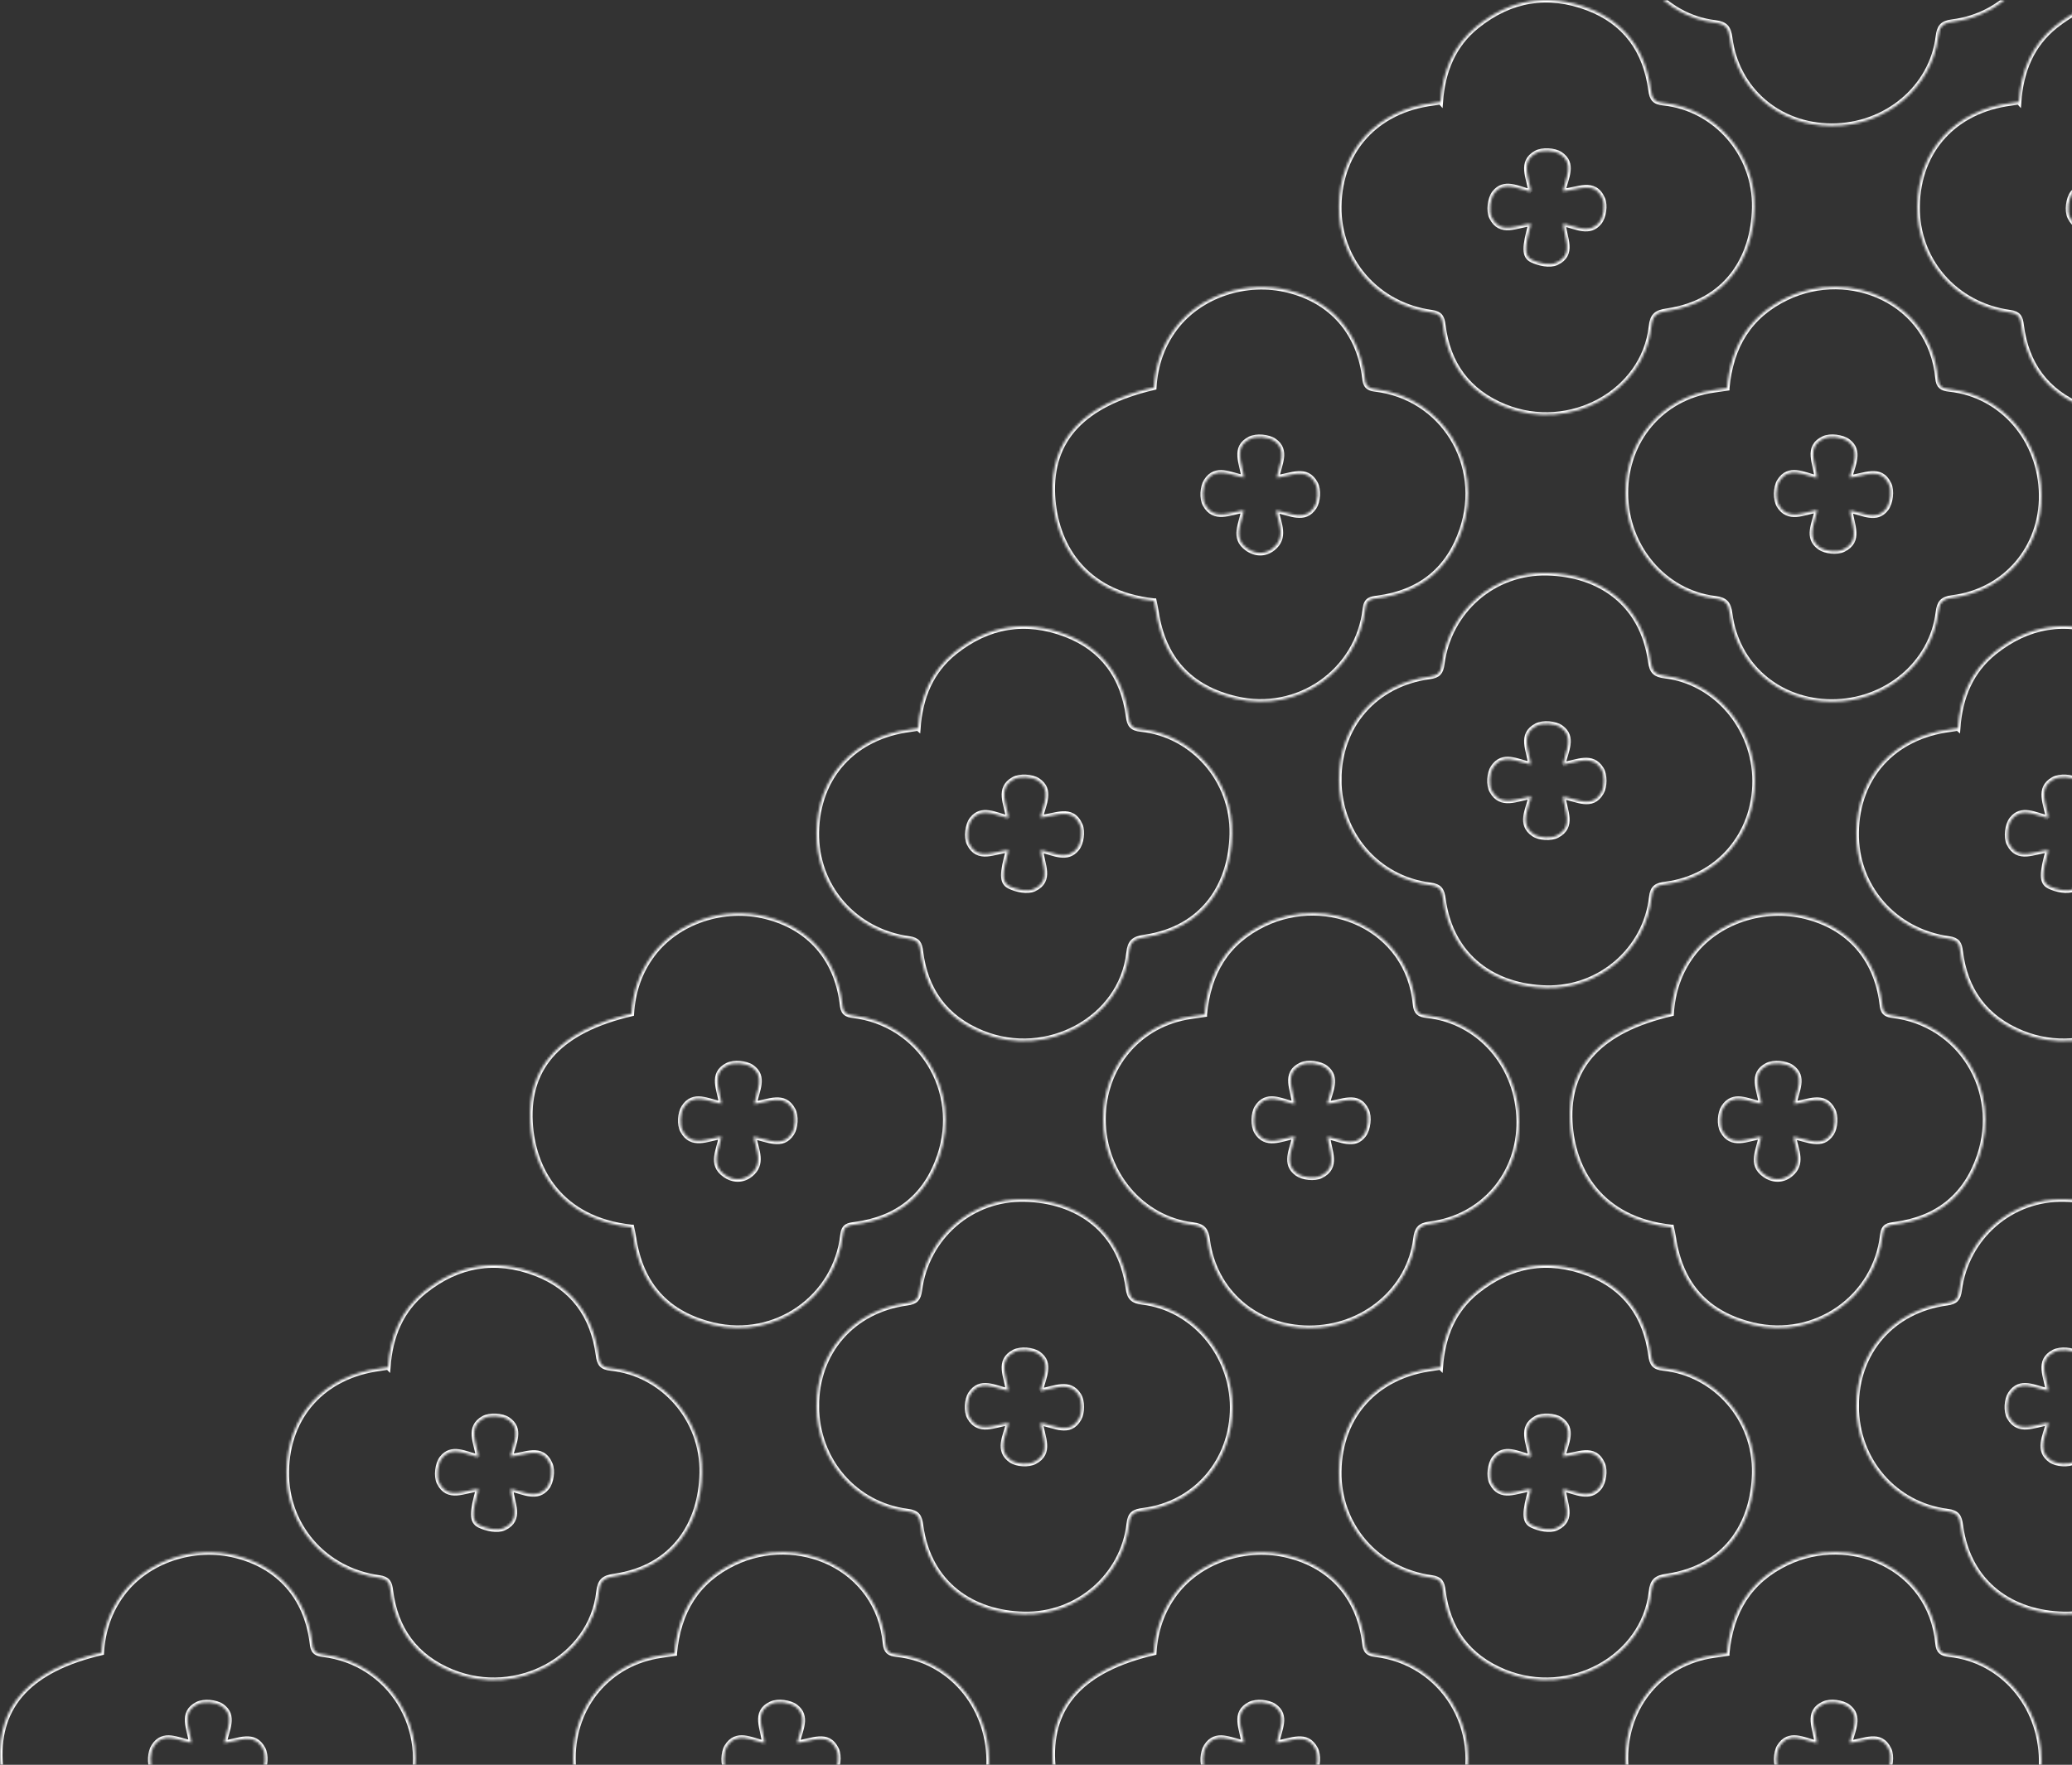 <svg width="817" height="696" viewBox="0 0 817 696" fill="none" xmlns="http://www.w3.org/2000/svg">
<rect x="0" y="0" width="817" height="696" fill="#333333" stroke="none"/>
<g clip-path="url(#clip0_1282_11380)">
<mask id="path-1-inside-1_1282_11380" fill="white">
<path d="M474.95 400.084C476.47 383.584 483.75 371.494 498.5 364.414C523.29 352.524 555.25 365.904 558.08 396.134C558.38 399.304 559.65 400.164 562.7 400.494C583.39 402.714 598.69 420.424 598.95 442.154C599.2 463.124 584.66 480.114 563.76 482.744C559.73 483.254 558.69 484.824 558.23 488.534C555.73 508.764 537.57 523.844 516.16 523.764C495.35 523.684 478.81 509.544 476.11 489.104C475.58 485.124 474.45 483.554 470.24 483.044C450.11 480.594 435.05 462.604 435 441.504C434.96 420.494 449.24 403.764 469.7 400.854C471.33 400.624 472.96 400.384 474.95 400.094V400.084ZM510.54 448.144C509.48 453.574 506.16 459.054 511.54 462.864C513.79 464.454 518.3 464.924 520.76 463.744C527.85 460.354 524.03 453.844 523.49 448.294C528.66 449.304 534.01 452.594 537.75 447.564C539.46 445.264 540.03 440.514 538.82 437.964C535.45 430.814 528.87 434.914 523.34 435.314C524.58 430.184 527.67 424.864 522.71 421.094C520.44 419.374 515.7 418.774 513.14 419.954C505.89 423.314 510.13 429.934 510.42 435.464C505.04 434.184 499.34 430.854 495.64 436.774C494.14 439.174 494.05 444.034 495.52 446.424C499.1 452.254 504.91 449.234 510.52 448.134L510.54 448.144Z"/>
<path d="M321.98 554.643C321.89 533.263 336.13 516.803 357.6 513.883C361.12 513.403 362.14 512.223 362.6 508.773C365.35 487.953 382.86 472.443 404.09 472.973C424.41 473.483 441.58 484.623 444.83 507.963C445.37 511.853 446.67 513.093 450.53 513.553C470.58 515.973 485.9 534.083 485.96 554.983C486.02 576.073 471.44 593.093 450.77 595.703C447.31 596.143 445.64 596.923 445.2 600.853C442.92 621.283 425.08 637.073 403.76 636.603C383.46 636.153 366.21 624.793 363.05 601.593C362.59 598.183 361.84 596.553 357.89 596.053C337.04 593.423 322.07 575.923 321.97 554.633L321.98 554.643ZM410.23 548.573C411.39 543.203 414.76 537.703 409.48 533.923C407.19 532.283 402.38 531.923 399.88 533.223C393.18 536.693 396.98 542.993 397.58 548.493C392.2 547.383 386.55 543.903 382.73 549.683C381.22 551.963 380.95 556.563 382.26 558.923C385.87 565.423 392.08 561.913 397.75 561.113C396.47 566.473 393.08 572.113 398.73 575.963C400.97 577.493 405.54 577.753 407.95 576.493C414.64 573.003 410.98 566.743 410.28 561.193C415.8 562.093 421.73 565.953 425.42 559.543C426.79 557.163 426.82 552.583 425.39 550.293C421.73 544.423 415.93 547.623 410.22 548.573H410.23Z"/>
<path d="M249.03 483.983C220.85 480.973 210.05 461.214 209.07 442.474C207.91 420.324 221.15 406.294 249.02 399.794C249.54 391.334 252.09 383.403 257.37 376.393C267.13 363.433 285.46 357.273 302.15 361.523C318.9 365.783 329.55 377.743 331.99 395.133C332.36 397.793 332.22 399.994 336.18 400.464C362.91 403.614 379.19 430.114 370.47 455.904C365.06 471.894 353.75 480.673 337.18 482.893C334.6 483.243 332.73 483.393 332.32 486.993C329.5 511.873 305.66 528.343 281.25 522.553C263.09 518.243 252.7 506.843 249.86 488.123C249.66 486.813 249.35 485.513 249.04 483.983H249.03ZM297.17 448.313C302.73 449.273 308.43 452.793 312.2 446.983C313.7 444.673 313.97 440.163 312.7 437.753C309.21 431.083 302.95 434.693 297.44 435.363C298.35 430.163 301.8 424.623 296.46 420.883C294.12 419.253 289.37 418.843 286.85 420.123C280.13 423.533 283.85 429.853 284.47 435.333C279.09 434.353 273.4 430.833 269.64 436.693C268.15 439.013 267.89 443.553 269.18 445.943C272.69 452.473 278.91 449.073 284.4 448.243C283.56 453.653 279.96 459.083 285.71 463.253C288.93 465.593 292.79 465.763 295.96 463.203C301.08 459.063 298.34 453.813 297.17 448.313Z"/>
<path d="M361.99 287.213C362.86 275.033 367.08 264.693 376.46 257.203C389.59 246.713 404.31 244.193 420.12 250.193C434.92 255.823 442.85 267.053 444.92 282.493C445.37 285.853 446.26 287.233 449.93 287.613C470.31 289.743 486.26 307.643 485.8 328.983C485.37 348.733 474.79 366.183 451.31 369.633C447.15 370.243 445.59 371.363 445.09 375.813C442.19 401.793 412.8 417.733 387.3 407.383C372.84 401.513 364.93 390.573 363 375.263C362.62 372.263 362 370.713 358.47 370.223C336.84 367.253 321.64 349.603 321.97 328.273C322.31 306.243 336.68 290.503 359.01 287.663C359.82 287.563 360.63 287.413 361.98 287.203L361.99 287.213ZM397.67 322.653C392.36 321.363 387.06 318.203 383.25 323.103C381.52 325.333 380.94 330.153 382.16 332.673C385.59 339.733 392.14 335.713 397.64 335.253C395.13 344.393 394.88 347.983 398.05 349.533C400.85 350.903 405.13 351.803 407.69 350.623C414.88 347.293 410.75 340.713 410.38 335.223C415.53 336.363 420.81 339.493 424.67 334.623C426.36 332.493 426.99 327.983 425.93 325.483C422.68 317.843 415.87 322.073 410.26 322.373C411.5 317.043 414.78 311.533 409.25 307.823C406.9 306.253 402.09 306.003 399.65 307.383C393.34 310.943 396.87 316.983 397.67 322.663V322.653Z"/>
<path d="M884.95 400.084C886.47 383.584 893.75 371.494 908.5 364.414C933.29 352.524 965.25 365.904 968.08 396.134C968.38 399.304 969.65 400.164 972.7 400.494C993.39 402.714 1008.69 420.424 1008.95 442.154C1009.2 463.124 994.66 480.114 973.76 482.744C969.73 483.254 968.69 484.824 968.23 488.534C965.73 508.764 947.57 523.844 926.16 523.764C905.35 523.684 888.81 509.544 886.11 489.104C885.58 485.124 884.45 483.554 880.24 483.044C860.11 480.594 845.05 462.604 845 441.504C844.96 420.494 859.24 403.764 879.7 400.854C881.33 400.624 882.96 400.384 884.95 400.094V400.084ZM920.54 448.144C919.48 453.574 916.16 459.054 921.54 462.864C923.79 464.454 928.3 464.924 930.76 463.744C937.85 460.354 934.03 453.844 933.49 448.294C938.66 449.304 944.01 452.594 947.75 447.564C949.46 445.264 950.03 440.514 948.82 437.964C945.45 430.814 938.87 434.914 933.34 435.314C934.58 430.184 937.67 424.864 932.71 421.094C930.44 419.374 925.7 418.774 923.14 419.954C915.89 423.314 920.13 429.934 920.42 435.464C915.04 434.184 909.34 430.854 905.64 436.774C904.14 439.174 904.05 444.034 905.52 446.424C909.1 452.254 914.91 449.234 920.52 448.134L920.54 448.144Z"/>
<path d="M731.98 554.643C731.89 533.263 746.13 516.803 767.6 513.883C771.12 513.403 772.14 512.223 772.6 508.773C775.35 487.953 792.86 472.443 814.09 472.973C834.41 473.483 851.58 484.623 854.83 507.963C855.37 511.853 856.67 513.093 860.53 513.553C880.58 515.973 895.9 534.083 895.96 554.983C896.02 576.073 881.44 593.093 860.77 595.703C857.31 596.143 855.64 596.923 855.2 600.853C852.92 621.283 835.08 637.073 813.76 636.603C793.46 636.153 776.21 624.793 773.05 601.593C772.59 598.183 771.84 596.553 767.89 596.053C747.04 593.423 732.07 575.923 731.97 554.633L731.98 554.643ZM820.23 548.573C821.39 543.203 824.76 537.703 819.48 533.923C817.19 532.283 812.38 531.923 809.88 533.223C803.18 536.693 806.98 542.993 807.58 548.493C802.2 547.383 796.55 543.903 792.73 549.683C791.22 551.963 790.95 556.563 792.26 558.923C795.87 565.423 802.08 561.913 807.75 561.113C806.47 566.473 803.08 572.113 808.73 575.963C810.97 577.493 815.54 577.753 817.95 576.493C824.64 573.003 820.98 566.743 820.28 561.193C825.8 562.093 831.73 565.953 835.42 559.543C836.79 557.163 836.82 552.583 835.39 550.293C831.73 544.423 825.93 547.623 820.22 548.573H820.23Z"/>
<path d="M659.03 483.983C630.85 480.973 620.05 461.214 619.07 442.474C617.91 420.324 631.15 406.294 659.02 399.794C659.54 391.334 662.09 383.403 667.37 376.393C677.13 363.433 695.46 357.273 712.15 361.523C728.9 365.783 739.55 377.743 741.99 395.133C742.36 397.793 742.22 399.994 746.18 400.464C772.91 403.614 789.19 430.114 780.47 455.904C775.06 471.894 763.75 480.673 747.18 482.893C744.6 483.243 742.73 483.393 742.32 486.993C739.5 511.873 715.66 528.343 691.25 522.553C673.09 518.243 662.7 506.843 659.86 488.123C659.66 486.813 659.35 485.513 659.04 483.983H659.03ZM707.17 448.313C712.73 449.273 718.43 452.793 722.2 446.983C723.7 444.673 723.97 440.163 722.7 437.753C719.21 431.083 712.95 434.693 707.44 435.363C708.35 430.163 711.8 424.623 706.46 420.883C704.12 419.253 699.37 418.843 696.85 420.123C690.13 423.533 693.85 429.853 694.47 435.333C689.09 434.353 683.4 430.833 679.64 436.693C678.15 439.013 677.89 443.553 679.18 445.943C682.69 452.473 688.91 449.073 694.4 448.243C693.56 453.653 689.96 459.083 695.71 463.253C698.93 465.593 702.79 465.763 705.96 463.203C711.08 459.063 708.34 453.813 707.17 448.313Z"/>
<path d="M771.99 287.213C772.86 275.033 777.08 264.693 786.46 257.203C799.59 246.713 814.31 244.193 830.12 250.193C844.92 255.823 852.85 267.053 854.92 282.493C855.37 285.853 856.26 287.233 859.93 287.613C880.31 289.743 896.26 307.643 895.8 328.983C895.37 348.733 884.79 366.183 861.31 369.633C857.15 370.243 855.59 371.363 855.09 375.813C852.19 401.793 822.8 417.733 797.3 407.383C782.84 401.513 774.93 390.573 773 375.263C772.62 372.263 772 370.713 768.47 370.223C746.84 367.253 731.64 349.603 731.97 328.273C732.31 306.243 746.68 290.503 769.01 287.663C769.82 287.563 770.63 287.413 771.98 287.203L771.99 287.213ZM807.67 322.653C802.36 321.363 797.06 318.203 793.25 323.103C791.52 325.333 790.94 330.153 792.16 332.673C795.59 339.733 802.14 335.713 807.64 335.253C805.13 344.393 804.88 347.983 808.05 349.533C810.85 350.903 815.13 351.803 817.69 350.623C824.88 347.293 820.75 340.713 820.38 335.223C825.53 336.363 830.81 339.493 834.67 334.623C836.36 332.493 836.99 327.983 835.93 325.483C832.68 317.843 825.87 322.073 820.26 322.373C821.5 317.043 824.78 311.533 819.25 307.823C816.9 306.253 812.09 306.003 809.65 307.383C803.34 310.943 806.87 316.983 807.67 322.663V322.653Z"/>
<path d="M680.95 153.084C682.47 136.584 689.75 124.494 704.5 117.414C729.29 105.524 761.25 118.904 764.08 149.134C764.38 152.304 765.65 153.164 768.7 153.494C789.39 155.714 804.69 173.424 804.95 195.154C805.2 216.124 790.66 233.114 769.76 235.744C765.73 236.254 764.69 237.824 764.23 241.534C761.73 261.764 743.57 276.844 722.16 276.764C701.35 276.684 684.81 262.544 682.11 242.104C681.58 238.124 680.45 236.554 676.24 236.044C656.11 233.594 641.05 215.604 641 194.504C640.96 173.494 655.24 156.764 675.7 153.854C677.33 153.624 678.96 153.384 680.95 153.094V153.084ZM716.54 201.144C715.48 206.574 712.16 212.054 717.54 215.864C719.79 217.454 724.3 217.924 726.76 216.744C733.85 213.354 730.03 206.844 729.49 201.294C734.66 202.304 740.01 205.594 743.75 200.564C745.46 198.264 746.03 193.514 744.82 190.964C741.45 183.814 734.87 187.914 729.34 188.314C730.58 183.184 733.67 177.864 728.71 174.094C726.44 172.374 721.7 171.774 719.14 172.954C711.89 176.314 716.13 182.934 716.42 188.464C711.04 187.184 705.34 183.854 701.64 189.774C700.14 192.174 700.05 197.034 701.52 199.424C705.1 205.254 710.91 202.234 716.52 201.134L716.54 201.144Z"/>
<path d="M680.95 -74.017C682.47 -90.517 689.75 -102.608 704.5 -109.688C729.29 -121.578 761.25 -108.198 764.08 -77.968C764.38 -74.797 765.65 -73.938 768.7 -73.608C789.39 -71.388 804.69 -53.678 804.95 -31.948C805.2 -10.977 790.66 6.012 769.76 8.642C765.73 9.152 764.69 10.723 764.23 14.432C761.73 34.663 743.57 49.742 722.16 49.663C701.35 49.583 684.81 35.443 682.11 15.002C681.58 11.023 680.45 9.453 676.24 8.943C656.11 6.492 641.05 -11.498 641 -32.597C640.96 -53.608 655.24 -70.338 675.7 -73.248C677.33 -73.478 678.96 -73.718 680.95 -74.007V-74.017ZM716.54 -25.957C715.48 -20.527 712.16 -15.048 717.54 -11.238C719.79 -9.648 724.3 -9.178 726.76 -10.358C733.85 -13.748 730.03 -20.258 729.49 -25.808C734.66 -24.797 740.01 -21.508 743.75 -26.538C745.46 -28.837 746.03 -33.587 744.82 -36.138C741.45 -43.288 734.87 -39.188 729.34 -38.788C730.58 -43.917 733.67 -49.237 728.71 -53.008C726.44 -54.727 721.7 -55.328 719.14 -54.148C711.89 -50.788 716.13 -44.167 716.42 -38.638C711.04 -39.917 705.34 -43.248 701.64 -37.328C700.14 -34.928 700.05 -30.068 701.52 -27.678C705.1 -21.848 710.91 -24.867 716.52 -25.968L716.54 -25.957Z"/>
<path d="M680.95 652.084C682.47 635.584 689.75 623.494 704.5 616.414C729.29 604.524 761.25 617.904 764.08 648.134C764.38 651.304 765.65 652.164 768.7 652.494C789.39 654.714 804.69 672.424 804.95 694.154C805.2 715.124 790.66 732.114 769.76 734.744C765.73 735.254 764.69 736.824 764.23 740.534C761.73 760.764 743.57 775.844 722.16 775.764C701.35 775.684 684.81 761.544 682.11 741.104C681.58 737.124 680.45 735.554 676.24 735.044C656.11 732.594 641.05 714.604 641 693.504C640.96 672.494 655.24 655.764 675.7 652.854C677.33 652.624 678.96 652.384 680.95 652.094V652.084ZM716.54 700.144C715.48 705.574 712.16 711.054 717.54 714.864C719.79 716.454 724.3 716.924 726.76 715.744C733.85 712.354 730.03 705.844 729.49 700.294C734.66 701.304 740.01 704.594 743.75 699.564C745.46 697.264 746.03 692.514 744.82 689.964C741.45 682.814 734.87 686.914 729.34 687.314C730.58 682.184 733.67 676.864 728.71 673.094C726.44 671.374 721.7 670.774 719.14 671.954C711.89 675.314 716.13 681.934 716.42 687.464C711.04 686.184 705.34 682.854 701.64 688.774C700.14 691.174 700.05 696.034 701.52 698.424C705.1 704.254 710.91 701.234 716.52 700.134L716.54 700.144Z"/>
<path d="M906.95 885.084C908.47 868.584 915.75 856.494 930.5 849.414C955.29 837.524 987.25 850.904 990.08 881.134C990.38 884.304 991.65 885.164 994.7 885.494C1015.39 887.714 1030.69 905.424 1030.95 927.154C1031.2 948.124 1016.66 965.114 995.76 967.744C991.73 968.254 990.69 969.824 990.23 973.534C987.73 993.764 969.57 1008.84 948.16 1008.76C927.35 1008.68 910.81 994.544 908.11 974.104C907.58 970.124 906.45 968.554 902.24 968.044C882.11 965.594 867.05 947.604 867 926.504C866.96 905.494 881.24 888.764 901.7 885.854C903.33 885.624 904.96 885.384 906.95 885.094V885.084ZM942.54 933.144C941.48 938.574 938.16 944.054 943.54 947.864C945.79 949.454 950.3 949.924 952.76 948.744C959.85 945.354 956.03 938.844 955.49 933.294C960.66 934.304 966.01 937.593 969.75 932.563C971.46 930.263 972.03 925.514 970.82 922.964C967.45 915.814 960.87 919.913 955.34 920.313C956.58 915.183 959.67 909.864 954.71 906.094C952.44 904.374 947.7 903.774 945.14 904.954C937.89 908.314 942.13 914.934 942.42 920.464C937.04 919.184 931.34 915.854 927.64 921.774C926.14 924.174 926.05 929.033 927.52 931.423C931.1 937.253 936.91 934.234 942.52 933.134L942.54 933.144Z"/>
<path d="M265.95 652.084C267.47 635.584 274.75 623.494 289.5 616.414C314.29 604.524 346.25 617.904 349.08 648.134C349.38 651.304 350.65 652.164 353.7 652.494C374.39 654.714 389.69 672.424 389.95 694.154C390.2 715.124 375.66 732.114 354.76 734.744C350.73 735.254 349.69 736.824 349.23 740.534C346.73 760.764 328.57 775.844 307.16 775.764C286.35 775.684 269.81 761.544 267.11 741.104C266.58 737.124 265.45 735.554 261.24 735.044C241.11 732.594 226.05 714.604 226 693.504C225.96 672.494 240.24 655.764 260.7 652.854C262.33 652.624 263.96 652.384 265.95 652.094V652.084ZM301.54 700.144C300.48 705.574 297.16 711.054 302.54 714.864C304.79 716.454 309.3 716.924 311.76 715.744C318.85 712.354 315.03 705.844 314.49 700.294C319.66 701.304 325.01 704.594 328.75 699.564C330.46 697.264 331.03 692.514 329.82 689.964C326.45 682.814 319.87 686.914 314.34 687.314C315.58 682.184 318.67 676.864 313.71 673.094C311.44 671.374 306.7 670.774 304.14 671.954C296.89 675.314 301.13 681.934 301.42 687.464C296.04 686.184 290.34 682.854 286.64 688.774C285.14 691.174 285.05 696.034 286.52 698.424C290.1 704.254 295.91 701.234 301.52 700.134L301.54 700.144Z"/>
<path d="M527.98 307.643C527.89 286.263 542.13 269.803 563.6 266.883C567.12 266.403 568.14 265.223 568.6 261.773C571.35 240.953 588.86 225.443 610.09 225.973C630.41 226.483 647.58 237.623 650.83 260.963C651.37 264.853 652.67 266.093 656.53 266.553C676.58 268.973 691.9 287.083 691.96 307.983C692.02 329.073 677.44 346.093 656.77 348.703C653.31 349.143 651.64 349.923 651.2 353.853C648.92 374.283 631.08 390.073 609.76 389.603C589.46 389.153 572.21 377.793 569.05 354.593C568.59 351.183 567.84 349.553 563.89 349.053C543.04 346.423 528.07 328.923 527.97 307.633L527.98 307.643ZM616.23 301.573C617.39 296.203 620.76 290.703 615.48 286.923C613.19 285.283 608.38 284.923 605.88 286.223C599.18 289.693 602.98 295.993 603.58 301.493C598.2 300.383 592.55 296.903 588.73 302.683C587.22 304.963 586.95 309.563 588.26 311.923C591.87 318.423 598.08 314.913 603.75 314.113C602.47 319.473 599.08 325.113 604.73 328.963C606.97 330.493 611.54 330.753 613.95 329.493C620.64 326.003 616.98 319.743 616.28 314.193C621.8 315.093 627.73 318.953 631.42 312.543C632.79 310.163 632.82 305.583 631.39 303.293C627.73 297.423 621.93 300.623 616.22 301.573H616.23Z"/>
<path d="M527.98 806.643C527.89 785.263 542.13 768.803 563.6 765.883C567.12 765.403 568.14 764.223 568.6 760.773C571.35 739.953 588.86 724.443 610.09 724.973C630.41 725.483 647.58 736.623 650.83 759.963C651.37 763.853 652.67 765.093 656.53 765.553C676.58 767.973 691.9 786.083 691.96 806.983C692.02 828.073 677.44 845.093 656.77 847.703C653.31 848.143 651.64 848.923 651.2 852.853C648.92 873.283 631.08 889.073 609.76 888.603C589.46 888.153 572.21 876.793 569.05 853.593C568.59 850.183 567.84 848.553 563.89 848.053C543.04 845.423 528.07 827.923 527.97 806.633L527.98 806.643ZM616.23 800.573C617.39 795.203 620.76 789.703 615.48 785.923C613.19 784.283 608.38 783.923 605.88 785.223C599.18 788.693 602.98 794.993 603.58 800.493C598.2 799.383 592.55 795.903 588.73 801.683C587.22 803.963 586.95 808.563 588.26 810.923C591.87 817.423 598.08 813.913 603.75 813.113C602.47 818.473 599.08 824.113 604.73 827.963C606.97 829.493 611.54 829.753 613.95 828.493C620.64 825.003 616.98 818.743 616.28 813.193C621.8 814.093 627.73 817.953 631.42 811.543C632.79 809.163 632.82 804.583 631.39 802.293C627.73 796.423 621.93 799.623 616.22 800.573H616.23Z"/>
<path d="M731.98 1058.64C731.89 1037.26 746.13 1020.8 767.6 1017.88C771.12 1017.4 772.14 1016.22 772.6 1012.77C775.35 991.953 792.86 976.443 814.09 976.973C834.41 977.483 851.58 988.623 854.83 1011.96C855.37 1015.85 856.67 1017.09 860.53 1017.55C880.58 1019.97 895.9 1038.08 895.96 1058.98C896.02 1080.07 881.44 1097.09 860.77 1099.7C857.31 1100.14 855.64 1100.92 855.2 1104.85C852.92 1125.28 835.08 1141.07 813.76 1140.6C793.46 1140.15 776.21 1128.79 773.05 1105.59C772.59 1102.18 771.84 1100.55 767.89 1100.05C747.04 1097.42 732.07 1079.92 731.97 1058.63L731.98 1058.64ZM820.23 1052.57C821.39 1047.2 824.76 1041.7 819.48 1037.92C817.19 1036.28 812.38 1035.92 809.88 1037.22C803.18 1040.69 806.98 1046.99 807.58 1052.49C802.2 1051.38 796.55 1047.9 792.73 1053.68C791.22 1055.96 790.95 1060.56 792.26 1062.92C795.87 1069.42 802.08 1065.91 807.75 1065.11C806.47 1070.47 803.08 1076.11 808.73 1079.96C810.97 1081.49 815.54 1081.75 817.95 1080.49C824.64 1077 820.98 1070.74 820.28 1065.19C825.8 1066.09 831.73 1069.95 835.42 1063.54C836.79 1061.16 836.82 1056.58 835.39 1054.29C831.73 1048.42 825.93 1051.62 820.22 1052.57H820.23Z"/>
<path d="M112.98 806.643C112.89 785.263 127.13 768.803 148.6 765.883C152.12 765.403 153.14 764.223 153.6 760.773C156.35 739.953 173.86 724.443 195.09 724.973C215.41 725.483 232.58 736.623 235.83 759.963C236.37 763.853 237.67 765.093 241.53 765.553C261.58 767.973 276.9 786.083 276.96 806.983C277.02 828.073 262.44 845.093 241.77 847.703C238.31 848.143 236.64 848.923 236.2 852.853C233.92 873.283 216.08 889.073 194.76 888.603C174.46 888.153 157.21 876.793 154.05 853.593C153.59 850.183 152.84 848.553 148.89 848.053C128.04 845.423 113.07 827.923 112.97 806.633L112.98 806.643ZM201.23 800.573C202.39 795.203 205.76 789.703 200.48 785.923C198.19 784.283 193.38 783.923 190.88 785.223C184.18 788.693 187.98 794.993 188.58 800.493C183.2 799.383 177.55 795.903 173.73 801.683C172.22 803.963 171.95 808.563 173.26 810.923C176.87 817.423 183.08 813.913 188.75 813.113C187.47 818.473 184.08 824.113 189.73 827.963C191.97 829.493 196.54 829.753 198.95 828.493C205.64 825.003 201.98 818.743 201.28 813.193C206.8 814.093 212.73 817.953 216.42 811.543C217.79 809.163 217.82 804.583 216.39 802.293C212.73 796.423 206.93 799.623 201.22 800.573H201.23Z"/>
<path d="M455.03 236.983C426.85 233.973 416.05 214.214 415.07 195.474C413.91 173.324 427.15 159.294 455.02 152.794C455.54 144.334 458.09 136.403 463.37 129.393C473.13 116.433 491.46 110.273 508.15 114.523C524.9 118.783 535.55 130.743 537.99 148.133C538.36 150.793 538.22 152.994 542.18 153.464C568.91 156.614 585.19 183.114 576.47 208.904C571.06 224.894 559.75 233.673 543.18 235.893C540.6 236.243 538.73 236.393 538.32 239.993C535.5 264.873 511.66 281.343 487.25 275.553C469.09 271.243 458.7 259.843 455.86 241.123C455.66 239.813 455.35 238.513 455.04 236.983H455.03ZM503.17 201.313C508.73 202.273 514.43 205.793 518.2 199.983C519.7 197.673 519.97 193.163 518.7 190.753C515.21 184.083 508.95 187.693 503.44 188.363C504.35 183.163 507.8 177.623 502.46 173.883C500.12 172.253 495.37 171.843 492.85 173.123C486.13 176.533 489.85 182.853 490.47 188.333C485.09 187.353 479.4 183.833 475.64 189.693C474.15 192.013 473.89 196.553 475.18 198.943C478.69 205.473 484.91 202.073 490.4 201.243C489.56 206.653 485.96 212.083 491.71 216.253C494.93 218.593 498.79 218.763 501.96 216.203C507.08 212.063 504.34 206.813 503.17 201.313Z"/>
<path d="M455.03 735.983C426.85 732.973 416.05 713.214 415.07 694.474C413.91 672.324 427.15 658.294 455.02 651.794C455.54 643.334 458.09 635.403 463.37 628.393C473.13 615.433 491.46 609.273 508.15 613.523C524.9 617.783 535.55 629.743 537.99 647.133C538.36 649.793 538.22 651.994 542.18 652.464C568.91 655.614 585.19 682.114 576.47 707.904C571.06 723.894 559.75 732.673 543.18 734.893C540.6 735.243 538.73 735.393 538.32 738.993C535.5 763.873 511.66 780.343 487.25 774.553C469.09 770.243 458.7 758.843 455.86 740.123C455.66 738.813 455.35 737.513 455.04 735.983H455.03ZM503.17 700.313C508.73 701.273 514.43 704.793 518.2 698.983C519.7 696.673 519.97 692.163 518.7 689.753C515.21 683.083 508.95 686.693 503.44 687.363C504.35 682.163 507.8 676.623 502.46 672.883C500.12 671.253 495.37 670.843 492.85 672.123C486.13 675.533 489.85 681.853 490.47 687.333C485.09 686.353 479.4 682.833 475.64 688.693C474.15 691.013 473.89 695.553 475.18 697.943C478.69 704.473 484.91 701.073 490.4 700.243C489.56 705.653 485.96 711.083 491.71 715.253C494.93 717.593 498.79 717.763 501.96 715.203C507.08 711.063 504.34 705.813 503.17 700.313Z"/>
<path d="M681.03 968.983C652.85 965.973 642.05 946.214 641.07 927.474C639.91 905.324 653.15 891.294 681.02 884.794C681.54 876.334 684.09 868.403 689.37 861.393C699.13 848.433 717.46 842.273 734.15 846.523C750.9 850.783 761.55 862.743 763.99 880.133C764.36 882.793 764.22 884.994 768.18 885.464C794.91 888.614 811.19 915.113 802.47 940.903C797.06 956.893 785.75 965.673 769.18 967.893C766.6 968.243 764.73 968.393 764.32 971.993C761.5 996.873 737.66 1013.34 713.25 1007.55C695.09 1003.24 684.7 991.843 681.86 973.123C681.66 971.813 681.35 970.513 681.04 968.983H681.03ZM729.17 933.313C734.73 934.273 740.43 937.793 744.2 931.983C745.7 929.673 745.97 925.163 744.7 922.753C741.21 916.083 734.95 919.693 729.44 920.363C730.35 915.163 733.8 909.623 728.46 905.883C726.12 904.253 721.37 903.843 718.85 905.123C712.13 908.533 715.85 914.853 716.47 920.333C711.09 919.353 705.4 915.833 701.64 921.693C700.15 924.013 699.89 928.553 701.18 930.943C704.69 937.473 710.91 934.073 716.4 933.243C715.56 938.653 711.96 944.083 717.71 948.253C720.93 950.593 724.79 950.763 727.96 948.203C733.08 944.063 730.34 938.813 729.17 933.313Z"/>
<path d="M40.03 735.983C11.85 732.973 1.05 713.214 0.07 694.474C-1.09 672.324 12.15 658.294 40.02 651.794C40.54 643.334 43.09 635.403 48.37 628.393C58.13 615.433 76.46 609.273 93.15 613.523C109.9 617.783 120.55 629.743 122.99 647.133C123.36 649.793 123.22 651.994 127.18 652.464C153.91 655.614 170.19 682.114 161.47 707.904C156.06 723.894 144.75 732.673 128.18 734.893C125.6 735.243 123.73 735.393 123.32 738.993C120.5 763.873 96.66 780.343 72.25 774.553C54.09 770.243 43.7 758.843 40.86 740.123C40.66 738.813 40.35 737.513 40.04 735.983H40.03ZM88.17 700.313C93.73 701.273 99.43 704.793 103.2 698.983C104.7 696.673 104.97 692.163 103.7 689.753C100.21 683.083 93.95 686.693 88.44 687.363C89.35 682.163 92.8 676.623 87.46 672.883C85.12 671.253 80.37 670.843 77.85 672.123C71.13 675.533 74.85 681.853 75.47 687.333C70.09 686.353 64.4 682.833 60.64 688.693C59.15 691.013 58.89 695.553 60.18 697.943C63.69 704.473 69.91 701.073 75.4 700.243C74.56 705.653 70.96 711.083 76.71 715.253C79.93 717.593 83.79 717.763 86.96 715.203C92.08 711.063 89.34 705.813 88.17 700.313Z"/>
<path d="M567.99 40.214C568.86 28.034 573.08 17.694 582.46 10.204C595.59 -0.287 610.31 -2.807 626.12 3.193C640.92 8.823 648.85 20.053 650.92 35.493C651.37 38.853 652.26 40.233 655.93 40.613C676.31 42.743 692.26 60.643 691.8 81.983C691.37 101.733 680.79 119.183 657.31 122.633C653.15 123.243 651.59 124.363 651.09 128.813C648.19 154.793 618.8 170.733 593.3 160.383C578.84 154.513 570.93 143.573 569 128.263C568.62 125.263 568 123.713 564.47 123.223C542.84 120.253 527.64 102.603 527.97 81.273C528.31 59.243 542.68 43.504 565.01 40.663C565.82 40.563 566.63 40.413 567.98 40.203L567.99 40.214ZM603.67 75.653C598.36 74.364 593.06 71.204 589.25 76.103C587.52 78.334 586.94 83.153 588.16 85.673C591.59 92.733 598.14 88.713 603.64 88.253C601.13 97.393 600.88 100.983 604.05 102.533C606.85 103.903 611.13 104.803 613.69 103.623C620.88 100.293 616.75 93.713 616.38 88.224C621.53 89.364 626.81 92.493 630.67 87.623C632.36 85.493 632.99 80.983 631.93 78.483C628.68 70.843 621.87 75.073 616.26 75.373C617.5 70.043 620.78 64.533 615.25 60.823C612.9 59.253 608.09 59.003 605.65 60.383C599.34 63.943 602.87 69.984 603.67 75.663V75.653Z"/>
<path d="M796.025 40.214C796.895 28.034 801.115 17.694 810.495 10.204C823.625 -0.287 838.345 -2.807 854.155 3.193C868.955 8.823 876.885 20.053 878.955 35.493C879.405 38.853 880.295 40.233 883.965 40.613C904.345 42.743 920.295 60.643 919.835 81.983C919.405 101.733 908.825 119.183 885.345 122.633C881.185 123.243 879.625 124.363 879.125 128.813C876.225 154.793 846.835 170.733 821.335 160.383C806.875 154.513 798.965 143.573 797.035 128.263C796.655 125.263 796.035 123.713 792.505 123.223C770.875 120.253 755.675 102.603 756.005 81.273C756.345 59.243 770.715 43.504 793.045 40.663C793.855 40.563 794.665 40.413 796.015 40.203L796.025 40.214ZM831.705 75.653C826.395 74.364 821.095 71.204 817.285 76.103C815.555 78.334 814.975 83.153 816.195 85.673C819.625 92.733 826.175 88.713 831.675 88.253C829.165 97.393 828.915 100.983 832.085 102.533C834.885 103.903 839.165 104.803 841.725 103.623C848.915 100.293 844.785 93.713 844.415 88.224C849.565 89.364 854.845 92.493 858.705 87.623C860.395 85.493 861.025 80.983 859.965 78.483C856.715 70.843 849.905 75.073 844.295 75.373C845.535 70.043 848.815 64.533 843.285 60.823C840.935 59.253 836.125 59.003 833.685 60.383C827.375 63.943 830.905 69.984 831.705 75.663V75.653Z"/>
<path d="M567.99 539.213C568.86 527.033 573.08 516.693 582.46 509.203C595.59 498.713 610.31 496.193 626.12 502.193C640.92 507.823 648.85 519.053 650.92 534.493C651.37 537.853 652.26 539.233 655.93 539.613C676.31 541.743 692.26 559.643 691.8 580.983C691.37 600.733 680.79 618.183 657.31 621.633C653.15 622.243 651.59 623.363 651.09 627.813C648.19 653.793 618.8 669.733 593.3 659.383C578.84 653.513 570.93 642.573 569 627.263C568.62 624.263 568 622.713 564.47 622.223C542.84 619.253 527.64 601.603 527.97 580.273C528.31 558.243 542.68 542.503 565.01 539.663C565.82 539.563 566.63 539.413 567.98 539.203L567.99 539.213ZM603.67 574.653C598.36 573.363 593.06 570.203 589.25 575.103C587.52 577.333 586.94 582.153 588.16 584.673C591.59 591.733 598.14 587.713 603.64 587.253C601.13 596.393 600.88 599.983 604.05 601.533C606.85 602.903 611.13 603.803 613.69 602.623C620.88 599.293 616.75 592.713 616.38 587.223C621.53 588.363 626.81 591.493 630.67 586.623C632.36 584.493 632.99 579.983 631.93 577.483C628.68 569.843 621.87 574.073 616.26 574.373C617.5 569.043 620.78 563.533 615.25 559.823C612.9 558.253 608.09 558.003 605.65 559.383C599.34 562.943 602.87 568.983 603.67 574.663V574.653Z"/>
<path d="M793.99 772.213C794.86 760.033 799.08 749.693 808.46 742.203C821.59 731.713 836.31 729.193 852.12 735.193C866.92 740.823 874.85 752.053 876.92 767.493C877.37 770.853 878.26 772.233 881.93 772.613C902.31 774.743 918.26 792.643 917.8 813.983C917.37 833.733 906.79 851.183 883.31 854.633C879.15 855.243 877.59 856.363 877.09 860.813C874.19 886.793 844.8 902.733 819.3 892.383C804.84 886.513 796.93 875.573 795 860.263C794.62 857.263 794 855.713 790.47 855.223C768.84 852.253 753.64 834.603 753.97 813.273C754.31 791.243 768.68 775.503 791.01 772.663C791.82 772.563 792.63 772.413 793.98 772.203L793.99 772.213ZM829.67 807.653C824.36 806.363 819.06 803.203 815.25 808.103C813.52 810.333 812.94 815.153 814.16 817.673C817.59 824.733 824.14 820.713 829.64 820.253C827.13 829.393 826.88 832.983 830.05 834.533C832.85 835.903 837.13 836.803 839.69 835.623C846.88 832.293 842.75 825.713 842.38 820.223C847.53 821.363 852.81 824.493 856.67 819.623C858.36 817.493 858.99 812.983 857.93 810.483C854.68 802.843 847.87 807.073 842.26 807.373C843.5 802.043 846.78 796.533 841.25 792.823C838.9 791.253 834.09 791.003 831.65 792.383C825.34 795.943 828.87 801.983 829.67 807.663V807.653Z"/>
<path d="M152.99 539.213C153.86 527.033 158.08 516.693 167.46 509.203C180.59 498.713 195.31 496.193 211.12 502.193C225.92 507.823 233.85 519.053 235.92 534.493C236.37 537.853 237.26 539.233 240.93 539.613C261.31 541.743 277.26 559.643 276.8 580.983C276.37 600.733 265.79 618.183 242.31 621.633C238.15 622.243 236.59 623.363 236.09 627.813C233.19 653.793 203.8 669.733 178.3 659.383C163.84 653.513 155.93 642.573 154 627.263C153.62 624.263 153 622.713 149.47 622.223C127.84 619.253 112.64 601.603 112.97 580.273C113.31 558.243 127.68 542.503 150.01 539.663C150.82 539.563 151.63 539.413 152.98 539.203L152.99 539.213ZM188.67 574.653C183.36 573.363 178.06 570.203 174.25 575.103C172.52 577.333 171.94 582.153 173.16 584.673C176.59 591.733 183.14 587.713 188.64 587.253C186.13 596.393 185.88 599.983 189.05 601.533C191.85 602.903 196.13 603.803 198.69 602.623C205.88 599.293 201.75 592.713 201.38 587.223C206.53 588.363 211.81 591.493 215.67 586.623C217.36 584.493 217.99 579.983 216.93 577.483C213.68 569.843 206.87 574.073 201.26 574.373C202.5 569.043 205.78 563.533 200.25 559.823C197.9 558.253 193.09 558.003 190.65 559.383C184.34 562.943 187.87 568.983 188.67 574.663V574.653Z"/>
</mask>
<path d="M474.95 400.084C476.47 383.584 483.75 371.494 498.5 364.414C523.29 352.524 555.25 365.904 558.08 396.134C558.38 399.304 559.65 400.164 562.7 400.494C583.39 402.714 598.69 420.424 598.95 442.154C599.2 463.124 584.66 480.114 563.76 482.744C559.73 483.254 558.69 484.824 558.23 488.534C555.73 508.764 537.57 523.844 516.16 523.764C495.35 523.684 478.81 509.544 476.11 489.104C475.58 485.124 474.45 483.554 470.24 483.044C450.11 480.594 435.05 462.604 435 441.504C434.96 420.494 449.24 403.764 469.7 400.854C471.33 400.624 472.96 400.384 474.95 400.094V400.084ZM510.54 448.144C509.48 453.574 506.16 459.054 511.54 462.864C513.79 464.454 518.3 464.924 520.76 463.744C527.85 460.354 524.03 453.844 523.49 448.294C528.66 449.304 534.01 452.594 537.75 447.564C539.46 445.264 540.03 440.514 538.82 437.964C535.45 430.814 528.87 434.914 523.34 435.314C524.58 430.184 527.67 424.864 522.71 421.094C520.44 419.374 515.7 418.774 513.14 419.954C505.89 423.314 510.13 429.934 510.42 435.464C505.04 434.184 499.34 430.854 495.64 436.774C494.14 439.174 494.05 444.034 495.52 446.424C499.1 452.254 504.91 449.234 510.52 448.134L510.54 448.144Z" stroke="white" stroke-width="2" mask="url(#path-1-inside-1_1282_11380)"/>
<path d="M321.98 554.643C321.89 533.263 336.13 516.803 357.6 513.883C361.12 513.403 362.14 512.223 362.6 508.773C365.35 487.953 382.86 472.443 404.09 472.973C424.41 473.483 441.58 484.623 444.83 507.963C445.37 511.853 446.67 513.093 450.53 513.553C470.58 515.973 485.9 534.083 485.96 554.983C486.02 576.073 471.44 593.093 450.77 595.703C447.31 596.143 445.64 596.923 445.2 600.853C442.92 621.283 425.08 637.073 403.76 636.603C383.46 636.153 366.21 624.793 363.05 601.593C362.59 598.183 361.84 596.553 357.89 596.053C337.04 593.423 322.07 575.923 321.97 554.633L321.98 554.643ZM410.23 548.573C411.39 543.203 414.76 537.703 409.48 533.923C407.19 532.283 402.38 531.923 399.88 533.223C393.18 536.693 396.98 542.993 397.58 548.493C392.2 547.383 386.55 543.903 382.73 549.683C381.22 551.963 380.95 556.563 382.26 558.923C385.87 565.423 392.08 561.913 397.75 561.113C396.47 566.473 393.08 572.113 398.73 575.963C400.97 577.493 405.54 577.753 407.95 576.493C414.64 573.003 410.98 566.743 410.28 561.193C415.8 562.093 421.73 565.953 425.42 559.543C426.79 557.163 426.82 552.583 425.39 550.293C421.73 544.423 415.93 547.623 410.22 548.573H410.23Z" stroke="white" stroke-width="2" mask="url(#path-1-inside-1_1282_11380)"/>
<path d="M249.03 483.983C220.85 480.973 210.05 461.214 209.07 442.474C207.91 420.324 221.15 406.294 249.02 399.794C249.54 391.334 252.09 383.403 257.37 376.393C267.13 363.433 285.46 357.273 302.15 361.523C318.9 365.783 329.55 377.743 331.99 395.133C332.36 397.793 332.22 399.994 336.18 400.464C362.91 403.614 379.19 430.114 370.47 455.904C365.06 471.894 353.75 480.673 337.18 482.893C334.6 483.243 332.73 483.393 332.32 486.993C329.5 511.873 305.66 528.343 281.25 522.553C263.09 518.243 252.7 506.843 249.86 488.123C249.66 486.813 249.35 485.513 249.04 483.983H249.03ZM297.17 448.313C302.73 449.273 308.43 452.793 312.2 446.983C313.7 444.673 313.97 440.163 312.7 437.753C309.21 431.083 302.95 434.693 297.44 435.363C298.35 430.163 301.8 424.623 296.46 420.883C294.12 419.253 289.37 418.843 286.85 420.123C280.13 423.533 283.85 429.853 284.47 435.333C279.09 434.353 273.4 430.833 269.64 436.693C268.15 439.013 267.89 443.553 269.18 445.943C272.69 452.473 278.91 449.073 284.4 448.243C283.56 453.653 279.96 459.083 285.71 463.253C288.93 465.593 292.79 465.763 295.96 463.203C301.08 459.063 298.34 453.813 297.17 448.313Z" stroke="white" stroke-width="2" mask="url(#path-1-inside-1_1282_11380)"/>
<path d="M361.99 287.213C362.86 275.033 367.08 264.693 376.46 257.203C389.59 246.713 404.31 244.193 420.12 250.193C434.92 255.823 442.85 267.053 444.92 282.493C445.37 285.853 446.26 287.233 449.93 287.613C470.31 289.743 486.26 307.643 485.8 328.983C485.37 348.733 474.79 366.183 451.31 369.633C447.15 370.243 445.59 371.363 445.09 375.813C442.19 401.793 412.8 417.733 387.3 407.383C372.84 401.513 364.93 390.573 363 375.263C362.62 372.263 362 370.713 358.47 370.223C336.84 367.253 321.64 349.603 321.97 328.273C322.31 306.243 336.68 290.503 359.01 287.663C359.82 287.563 360.63 287.413 361.98 287.203L361.99 287.213ZM397.67 322.653C392.36 321.363 387.06 318.203 383.25 323.103C381.52 325.333 380.94 330.153 382.16 332.673C385.59 339.733 392.14 335.713 397.64 335.253C395.13 344.393 394.88 347.983 398.05 349.533C400.85 350.903 405.13 351.803 407.69 350.623C414.88 347.293 410.75 340.713 410.38 335.223C415.53 336.363 420.81 339.493 424.67 334.623C426.36 332.493 426.99 327.983 425.93 325.483C422.68 317.843 415.87 322.073 410.26 322.373C411.5 317.043 414.78 311.533 409.25 307.823C406.9 306.253 402.09 306.003 399.65 307.383C393.34 310.943 396.87 316.983 397.67 322.663V322.653Z" stroke="white" stroke-width="2" mask="url(#path-1-inside-1_1282_11380)"/>
<path d="M884.95 400.084C886.47 383.584 893.75 371.494 908.5 364.414C933.29 352.524 965.25 365.904 968.08 396.134C968.38 399.304 969.65 400.164 972.7 400.494C993.39 402.714 1008.69 420.424 1008.95 442.154C1009.2 463.124 994.66 480.114 973.76 482.744C969.73 483.254 968.69 484.824 968.23 488.534C965.73 508.764 947.57 523.844 926.16 523.764C905.35 523.684 888.81 509.544 886.11 489.104C885.58 485.124 884.45 483.554 880.24 483.044C860.11 480.594 845.05 462.604 845 441.504C844.96 420.494 859.24 403.764 879.7 400.854C881.33 400.624 882.96 400.384 884.95 400.094V400.084ZM920.54 448.144C919.48 453.574 916.16 459.054 921.54 462.864C923.79 464.454 928.3 464.924 930.76 463.744C937.85 460.354 934.03 453.844 933.49 448.294C938.66 449.304 944.01 452.594 947.75 447.564C949.46 445.264 950.03 440.514 948.82 437.964C945.45 430.814 938.87 434.914 933.34 435.314C934.58 430.184 937.67 424.864 932.71 421.094C930.44 419.374 925.7 418.774 923.14 419.954C915.89 423.314 920.13 429.934 920.42 435.464C915.04 434.184 909.34 430.854 905.64 436.774C904.14 439.174 904.05 444.034 905.52 446.424C909.1 452.254 914.91 449.234 920.52 448.134L920.54 448.144Z" stroke="white" stroke-width="2" mask="url(#path-1-inside-1_1282_11380)"/>
<path d="M731.98 554.643C731.89 533.263 746.13 516.803 767.6 513.883C771.12 513.403 772.14 512.223 772.6 508.773C775.35 487.953 792.86 472.443 814.09 472.973C834.41 473.483 851.58 484.623 854.83 507.963C855.37 511.853 856.67 513.093 860.53 513.553C880.58 515.973 895.9 534.083 895.96 554.983C896.02 576.073 881.44 593.093 860.77 595.703C857.31 596.143 855.64 596.923 855.2 600.853C852.92 621.283 835.08 637.073 813.76 636.603C793.46 636.153 776.21 624.793 773.05 601.593C772.59 598.183 771.84 596.553 767.89 596.053C747.04 593.423 732.07 575.923 731.97 554.633L731.98 554.643ZM820.23 548.573C821.39 543.203 824.76 537.703 819.48 533.923C817.19 532.283 812.38 531.923 809.88 533.223C803.18 536.693 806.98 542.993 807.58 548.493C802.2 547.383 796.55 543.903 792.73 549.683C791.22 551.963 790.95 556.563 792.26 558.923C795.87 565.423 802.08 561.913 807.75 561.113C806.47 566.473 803.08 572.113 808.73 575.963C810.97 577.493 815.54 577.753 817.95 576.493C824.64 573.003 820.98 566.743 820.28 561.193C825.8 562.093 831.73 565.953 835.42 559.543C836.79 557.163 836.82 552.583 835.39 550.293C831.73 544.423 825.93 547.623 820.22 548.573H820.23Z" stroke="white" stroke-width="2" mask="url(#path-1-inside-1_1282_11380)"/>
<path d="M659.03 483.983C630.85 480.973 620.05 461.214 619.07 442.474C617.91 420.324 631.15 406.294 659.02 399.794C659.54 391.334 662.09 383.403 667.37 376.393C677.13 363.433 695.46 357.273 712.15 361.523C728.9 365.783 739.55 377.743 741.99 395.133C742.36 397.793 742.22 399.994 746.18 400.464C772.91 403.614 789.19 430.114 780.47 455.904C775.06 471.894 763.75 480.673 747.18 482.893C744.6 483.243 742.73 483.393 742.32 486.993C739.5 511.873 715.66 528.343 691.25 522.553C673.09 518.243 662.7 506.843 659.86 488.123C659.66 486.813 659.35 485.513 659.04 483.983H659.03ZM707.17 448.313C712.73 449.273 718.43 452.793 722.2 446.983C723.7 444.673 723.97 440.163 722.7 437.753C719.21 431.083 712.95 434.693 707.44 435.363C708.35 430.163 711.8 424.623 706.46 420.883C704.12 419.253 699.37 418.843 696.85 420.123C690.13 423.533 693.85 429.853 694.47 435.333C689.09 434.353 683.4 430.833 679.64 436.693C678.15 439.013 677.89 443.553 679.18 445.943C682.69 452.473 688.91 449.073 694.4 448.243C693.56 453.653 689.96 459.083 695.71 463.253C698.93 465.593 702.79 465.763 705.96 463.203C711.08 459.063 708.34 453.813 707.17 448.313Z" stroke="white" stroke-width="2" mask="url(#path-1-inside-1_1282_11380)"/>
<path d="M771.99 287.213C772.86 275.033 777.08 264.693 786.46 257.203C799.59 246.713 814.31 244.193 830.12 250.193C844.92 255.823 852.85 267.053 854.92 282.493C855.37 285.853 856.26 287.233 859.93 287.613C880.31 289.743 896.26 307.643 895.8 328.983C895.37 348.733 884.79 366.183 861.31 369.633C857.15 370.243 855.59 371.363 855.09 375.813C852.19 401.793 822.8 417.733 797.3 407.383C782.84 401.513 774.93 390.573 773 375.263C772.62 372.263 772 370.713 768.47 370.223C746.84 367.253 731.64 349.603 731.97 328.273C732.31 306.243 746.68 290.503 769.01 287.663C769.82 287.563 770.63 287.413 771.98 287.203L771.99 287.213ZM807.67 322.653C802.36 321.363 797.06 318.203 793.25 323.103C791.52 325.333 790.94 330.153 792.16 332.673C795.59 339.733 802.14 335.713 807.64 335.253C805.13 344.393 804.88 347.983 808.05 349.533C810.85 350.903 815.13 351.803 817.69 350.623C824.88 347.293 820.75 340.713 820.38 335.223C825.53 336.363 830.81 339.493 834.67 334.623C836.36 332.493 836.99 327.983 835.93 325.483C832.68 317.843 825.87 322.073 820.26 322.373C821.5 317.043 824.78 311.533 819.25 307.823C816.9 306.253 812.09 306.003 809.65 307.383C803.34 310.943 806.87 316.983 807.67 322.663V322.653Z" stroke="white" stroke-width="2" mask="url(#path-1-inside-1_1282_11380)"/>
<path d="M680.95 153.084C682.47 136.584 689.75 124.494 704.5 117.414C729.29 105.524 761.25 118.904 764.08 149.134C764.38 152.304 765.65 153.164 768.7 153.494C789.39 155.714 804.69 173.424 804.95 195.154C805.2 216.124 790.66 233.114 769.76 235.744C765.73 236.254 764.69 237.824 764.23 241.534C761.73 261.764 743.57 276.844 722.16 276.764C701.35 276.684 684.81 262.544 682.11 242.104C681.58 238.124 680.45 236.554 676.24 236.044C656.11 233.594 641.05 215.604 641 194.504C640.96 173.494 655.24 156.764 675.7 153.854C677.33 153.624 678.96 153.384 680.95 153.094V153.084ZM716.54 201.144C715.48 206.574 712.16 212.054 717.54 215.864C719.79 217.454 724.3 217.924 726.76 216.744C733.85 213.354 730.03 206.844 729.49 201.294C734.66 202.304 740.01 205.594 743.75 200.564C745.46 198.264 746.03 193.514 744.82 190.964C741.45 183.814 734.87 187.914 729.34 188.314C730.58 183.184 733.67 177.864 728.71 174.094C726.44 172.374 721.7 171.774 719.14 172.954C711.89 176.314 716.13 182.934 716.42 188.464C711.04 187.184 705.34 183.854 701.64 189.774C700.14 192.174 700.05 197.034 701.52 199.424C705.1 205.254 710.91 202.234 716.52 201.134L716.54 201.144Z" stroke="white" stroke-width="2" mask="url(#path-1-inside-1_1282_11380)"/>
<path d="M680.95 -74.017C682.47 -90.517 689.75 -102.608 704.5 -109.688C729.29 -121.578 761.25 -108.198 764.08 -77.968C764.38 -74.797 765.65 -73.938 768.7 -73.608C789.39 -71.388 804.69 -53.678 804.95 -31.948C805.2 -10.977 790.66 6.012 769.76 8.642C765.73 9.152 764.69 10.723 764.23 14.432C761.73 34.663 743.57 49.742 722.16 49.663C701.35 49.583 684.81 35.443 682.11 15.002C681.58 11.023 680.45 9.453 676.24 8.943C656.11 6.492 641.05 -11.498 641 -32.597C640.96 -53.608 655.24 -70.338 675.7 -73.248C677.33 -73.478 678.96 -73.718 680.95 -74.007V-74.017ZM716.54 -25.957C715.48 -20.527 712.16 -15.048 717.54 -11.238C719.79 -9.648 724.3 -9.178 726.76 -10.358C733.85 -13.748 730.03 -20.258 729.49 -25.808C734.66 -24.797 740.01 -21.508 743.75 -26.538C745.46 -28.837 746.03 -33.587 744.82 -36.138C741.45 -43.288 734.87 -39.188 729.34 -38.788C730.58 -43.917 733.67 -49.237 728.71 -53.008C726.44 -54.727 721.7 -55.328 719.14 -54.148C711.89 -50.788 716.13 -44.167 716.42 -38.638C711.04 -39.917 705.34 -43.248 701.64 -37.328C700.14 -34.928 700.05 -30.068 701.52 -27.678C705.1 -21.848 710.91 -24.867 716.52 -25.968L716.54 -25.957Z" stroke="white" stroke-width="2" mask="url(#path-1-inside-1_1282_11380)"/>
<path d="M680.95 652.084C682.47 635.584 689.75 623.494 704.5 616.414C729.29 604.524 761.25 617.904 764.08 648.134C764.38 651.304 765.65 652.164 768.7 652.494C789.39 654.714 804.69 672.424 804.95 694.154C805.2 715.124 790.66 732.114 769.76 734.744C765.73 735.254 764.69 736.824 764.23 740.534C761.73 760.764 743.57 775.844 722.16 775.764C701.35 775.684 684.81 761.544 682.11 741.104C681.58 737.124 680.45 735.554 676.24 735.044C656.11 732.594 641.05 714.604 641 693.504C640.96 672.494 655.24 655.764 675.7 652.854C677.33 652.624 678.96 652.384 680.95 652.094V652.084ZM716.54 700.144C715.48 705.574 712.16 711.054 717.54 714.864C719.79 716.454 724.3 716.924 726.76 715.744C733.85 712.354 730.03 705.844 729.49 700.294C734.66 701.304 740.01 704.594 743.75 699.564C745.46 697.264 746.03 692.514 744.82 689.964C741.45 682.814 734.87 686.914 729.34 687.314C730.58 682.184 733.67 676.864 728.71 673.094C726.44 671.374 721.7 670.774 719.14 671.954C711.89 675.314 716.13 681.934 716.42 687.464C711.04 686.184 705.34 682.854 701.64 688.774C700.14 691.174 700.05 696.034 701.52 698.424C705.1 704.254 710.91 701.234 716.52 700.134L716.54 700.144Z" stroke="white" stroke-width="2" mask="url(#path-1-inside-1_1282_11380)"/>
<path d="M906.95 885.084C908.47 868.584 915.75 856.494 930.5 849.414C955.29 837.524 987.25 850.904 990.08 881.134C990.38 884.304 991.65 885.164 994.7 885.494C1015.39 887.714 1030.69 905.424 1030.95 927.154C1031.2 948.124 1016.66 965.114 995.76 967.744C991.73 968.254 990.69 969.824 990.23 973.534C987.73 993.764 969.57 1008.84 948.16 1008.76C927.35 1008.68 910.81 994.544 908.11 974.104C907.58 970.124 906.45 968.554 902.24 968.044C882.11 965.594 867.05 947.604 867 926.504C866.96 905.494 881.24 888.764 901.7 885.854C903.33 885.624 904.96 885.384 906.95 885.094V885.084ZM942.54 933.144C941.48 938.574 938.16 944.054 943.54 947.864C945.79 949.454 950.3 949.924 952.76 948.744C959.85 945.354 956.03 938.844 955.49 933.294C960.66 934.304 966.01 937.593 969.75 932.563C971.46 930.263 972.03 925.514 970.82 922.964C967.45 915.814 960.87 919.913 955.34 920.313C956.58 915.183 959.67 909.864 954.71 906.094C952.44 904.374 947.7 903.774 945.14 904.954C937.89 908.314 942.13 914.934 942.42 920.464C937.04 919.184 931.34 915.854 927.64 921.774C926.14 924.174 926.05 929.033 927.52 931.423C931.1 937.253 936.91 934.234 942.52 933.134L942.54 933.144Z" stroke="white" stroke-width="2" mask="url(#path-1-inside-1_1282_11380)"/>
<path d="M265.95 652.084C267.47 635.584 274.75 623.494 289.5 616.414C314.29 604.524 346.25 617.904 349.08 648.134C349.38 651.304 350.65 652.164 353.7 652.494C374.39 654.714 389.69 672.424 389.95 694.154C390.2 715.124 375.66 732.114 354.76 734.744C350.73 735.254 349.69 736.824 349.23 740.534C346.73 760.764 328.57 775.844 307.16 775.764C286.35 775.684 269.81 761.544 267.11 741.104C266.58 737.124 265.45 735.554 261.24 735.044C241.11 732.594 226.05 714.604 226 693.504C225.96 672.494 240.24 655.764 260.7 652.854C262.33 652.624 263.96 652.384 265.95 652.094V652.084ZM301.54 700.144C300.48 705.574 297.16 711.054 302.54 714.864C304.79 716.454 309.3 716.924 311.76 715.744C318.85 712.354 315.03 705.844 314.49 700.294C319.66 701.304 325.01 704.594 328.75 699.564C330.46 697.264 331.03 692.514 329.82 689.964C326.45 682.814 319.87 686.914 314.34 687.314C315.58 682.184 318.67 676.864 313.71 673.094C311.44 671.374 306.7 670.774 304.14 671.954C296.89 675.314 301.13 681.934 301.42 687.464C296.04 686.184 290.34 682.854 286.64 688.774C285.14 691.174 285.05 696.034 286.52 698.424C290.1 704.254 295.91 701.234 301.52 700.134L301.54 700.144Z" stroke="white" stroke-width="2" mask="url(#path-1-inside-1_1282_11380)"/>
<path d="M527.98 307.643C527.89 286.263 542.13 269.803 563.6 266.883C567.12 266.403 568.14 265.223 568.6 261.773C571.35 240.953 588.86 225.443 610.09 225.973C630.41 226.483 647.58 237.623 650.83 260.963C651.37 264.853 652.67 266.093 656.53 266.553C676.58 268.973 691.9 287.083 691.96 307.983C692.02 329.073 677.44 346.093 656.77 348.703C653.31 349.143 651.64 349.923 651.2 353.853C648.92 374.283 631.08 390.073 609.76 389.603C589.46 389.153 572.21 377.793 569.05 354.593C568.59 351.183 567.84 349.553 563.89 349.053C543.04 346.423 528.07 328.923 527.97 307.633L527.98 307.643ZM616.23 301.573C617.39 296.203 620.76 290.703 615.48 286.923C613.19 285.283 608.38 284.923 605.88 286.223C599.18 289.693 602.98 295.993 603.58 301.493C598.2 300.383 592.55 296.903 588.73 302.683C587.22 304.963 586.95 309.563 588.26 311.923C591.87 318.423 598.08 314.913 603.75 314.113C602.47 319.473 599.08 325.113 604.73 328.963C606.97 330.493 611.54 330.753 613.95 329.493C620.64 326.003 616.98 319.743 616.28 314.193C621.8 315.093 627.73 318.953 631.42 312.543C632.79 310.163 632.82 305.583 631.39 303.293C627.73 297.423 621.93 300.623 616.22 301.573H616.23Z" stroke="white" stroke-width="2" mask="url(#path-1-inside-1_1282_11380)"/>
<path d="M527.98 806.643C527.89 785.263 542.13 768.803 563.6 765.883C567.12 765.403 568.14 764.223 568.6 760.773C571.35 739.953 588.86 724.443 610.09 724.973C630.41 725.483 647.58 736.623 650.83 759.963C651.37 763.853 652.67 765.093 656.53 765.553C676.58 767.973 691.9 786.083 691.96 806.983C692.02 828.073 677.44 845.093 656.77 847.703C653.31 848.143 651.64 848.923 651.2 852.853C648.92 873.283 631.08 889.073 609.76 888.603C589.46 888.153 572.21 876.793 569.05 853.593C568.59 850.183 567.84 848.553 563.89 848.053C543.04 845.423 528.07 827.923 527.97 806.633L527.98 806.643ZM616.23 800.573C617.39 795.203 620.76 789.703 615.48 785.923C613.19 784.283 608.38 783.923 605.88 785.223C599.18 788.693 602.98 794.993 603.58 800.493C598.2 799.383 592.55 795.903 588.73 801.683C587.22 803.963 586.95 808.563 588.26 810.923C591.87 817.423 598.08 813.913 603.75 813.113C602.47 818.473 599.08 824.113 604.73 827.963C606.97 829.493 611.54 829.753 613.95 828.493C620.64 825.003 616.98 818.743 616.28 813.193C621.8 814.093 627.73 817.953 631.42 811.543C632.79 809.163 632.82 804.583 631.39 802.293C627.73 796.423 621.93 799.623 616.22 800.573H616.23Z" stroke="white" stroke-width="2" mask="url(#path-1-inside-1_1282_11380)"/>
<path d="M731.98 1058.64C731.89 1037.26 746.13 1020.8 767.6 1017.88C771.12 1017.4 772.14 1016.22 772.6 1012.77C775.35 991.953 792.86 976.443 814.09 976.973C834.41 977.483 851.58 988.623 854.83 1011.96C855.37 1015.85 856.67 1017.09 860.53 1017.55C880.58 1019.97 895.9 1038.08 895.96 1058.98C896.02 1080.07 881.44 1097.09 860.77 1099.7C857.31 1100.14 855.64 1100.92 855.2 1104.85C852.92 1125.28 835.08 1141.07 813.76 1140.6C793.46 1140.15 776.21 1128.79 773.05 1105.59C772.59 1102.18 771.84 1100.55 767.89 1100.05C747.04 1097.42 732.07 1079.92 731.97 1058.63L731.98 1058.64ZM820.23 1052.57C821.39 1047.2 824.76 1041.7 819.48 1037.92C817.19 1036.28 812.38 1035.92 809.88 1037.22C803.18 1040.69 806.98 1046.99 807.58 1052.49C802.2 1051.38 796.55 1047.9 792.73 1053.68C791.22 1055.96 790.95 1060.56 792.26 1062.92C795.87 1069.42 802.08 1065.91 807.75 1065.11C806.47 1070.47 803.08 1076.11 808.73 1079.96C810.97 1081.49 815.54 1081.75 817.95 1080.49C824.64 1077 820.98 1070.74 820.28 1065.19C825.8 1066.09 831.73 1069.95 835.42 1063.54C836.79 1061.16 836.82 1056.58 835.39 1054.29C831.73 1048.42 825.93 1051.62 820.22 1052.57H820.23Z" stroke="white" stroke-width="2" mask="url(#path-1-inside-1_1282_11380)"/>
<path d="M112.98 806.643C112.89 785.263 127.13 768.803 148.6 765.883C152.12 765.403 153.14 764.223 153.6 760.773C156.35 739.953 173.86 724.443 195.09 724.973C215.41 725.483 232.58 736.623 235.83 759.963C236.37 763.853 237.67 765.093 241.53 765.553C261.58 767.973 276.9 786.083 276.96 806.983C277.02 828.073 262.44 845.093 241.77 847.703C238.31 848.143 236.64 848.923 236.2 852.853C233.92 873.283 216.08 889.073 194.76 888.603C174.46 888.153 157.21 876.793 154.05 853.593C153.59 850.183 152.84 848.553 148.89 848.053C128.04 845.423 113.07 827.923 112.97 806.633L112.98 806.643ZM201.23 800.573C202.39 795.203 205.76 789.703 200.48 785.923C198.19 784.283 193.38 783.923 190.88 785.223C184.18 788.693 187.98 794.993 188.58 800.493C183.2 799.383 177.55 795.903 173.73 801.683C172.22 803.963 171.95 808.563 173.26 810.923C176.87 817.423 183.08 813.913 188.75 813.113C187.47 818.473 184.08 824.113 189.73 827.963C191.97 829.493 196.54 829.753 198.95 828.493C205.64 825.003 201.98 818.743 201.28 813.193C206.8 814.093 212.73 817.953 216.42 811.543C217.79 809.163 217.82 804.583 216.39 802.293C212.73 796.423 206.93 799.623 201.22 800.573H201.23Z" stroke="white" stroke-width="2" mask="url(#path-1-inside-1_1282_11380)"/>
<path d="M455.03 236.983C426.85 233.973 416.05 214.214 415.07 195.474C413.91 173.324 427.15 159.294 455.02 152.794C455.54 144.334 458.09 136.403 463.37 129.393C473.13 116.433 491.46 110.273 508.15 114.523C524.9 118.783 535.55 130.743 537.99 148.133C538.36 150.793 538.22 152.994 542.18 153.464C568.91 156.614 585.19 183.114 576.47 208.904C571.06 224.894 559.75 233.673 543.18 235.893C540.6 236.243 538.73 236.393 538.32 239.993C535.5 264.873 511.66 281.343 487.25 275.553C469.09 271.243 458.7 259.843 455.86 241.123C455.66 239.813 455.35 238.513 455.04 236.983H455.03ZM503.17 201.313C508.73 202.273 514.43 205.793 518.2 199.983C519.7 197.673 519.97 193.163 518.7 190.753C515.21 184.083 508.95 187.693 503.44 188.363C504.35 183.163 507.8 177.623 502.46 173.883C500.12 172.253 495.37 171.843 492.85 173.123C486.13 176.533 489.85 182.853 490.47 188.333C485.09 187.353 479.4 183.833 475.64 189.693C474.15 192.013 473.89 196.553 475.18 198.943C478.69 205.473 484.91 202.073 490.4 201.243C489.56 206.653 485.96 212.083 491.71 216.253C494.93 218.593 498.79 218.763 501.96 216.203C507.08 212.063 504.34 206.813 503.17 201.313Z" stroke="white" stroke-width="2" mask="url(#path-1-inside-1_1282_11380)"/>
<path d="M455.03 735.983C426.85 732.973 416.05 713.214 415.07 694.474C413.91 672.324 427.15 658.294 455.02 651.794C455.54 643.334 458.09 635.403 463.37 628.393C473.13 615.433 491.46 609.273 508.15 613.523C524.9 617.783 535.55 629.743 537.99 647.133C538.36 649.793 538.22 651.994 542.18 652.464C568.91 655.614 585.19 682.114 576.47 707.904C571.06 723.894 559.75 732.673 543.18 734.893C540.6 735.243 538.73 735.393 538.32 738.993C535.5 763.873 511.66 780.343 487.25 774.553C469.09 770.243 458.7 758.843 455.86 740.123C455.66 738.813 455.35 737.513 455.04 735.983H455.03ZM503.17 700.313C508.73 701.273 514.43 704.793 518.2 698.983C519.7 696.673 519.97 692.163 518.7 689.753C515.21 683.083 508.95 686.693 503.44 687.363C504.35 682.163 507.8 676.623 502.46 672.883C500.12 671.253 495.37 670.843 492.85 672.123C486.13 675.533 489.85 681.853 490.47 687.333C485.09 686.353 479.4 682.833 475.64 688.693C474.15 691.013 473.89 695.553 475.18 697.943C478.69 704.473 484.91 701.073 490.4 700.243C489.56 705.653 485.96 711.083 491.71 715.253C494.93 717.593 498.79 717.763 501.96 715.203C507.08 711.063 504.34 705.813 503.17 700.313Z" stroke="white" stroke-width="2" mask="url(#path-1-inside-1_1282_11380)"/>
<path d="M681.03 968.983C652.85 965.973 642.05 946.214 641.07 927.474C639.91 905.324 653.15 891.294 681.02 884.794C681.54 876.334 684.09 868.403 689.37 861.393C699.13 848.433 717.46 842.273 734.15 846.523C750.9 850.783 761.55 862.743 763.99 880.133C764.36 882.793 764.22 884.994 768.18 885.464C794.91 888.614 811.19 915.113 802.47 940.903C797.06 956.893 785.75 965.673 769.18 967.893C766.6 968.243 764.73 968.393 764.32 971.993C761.5 996.873 737.66 1013.34 713.25 1007.55C695.09 1003.24 684.7 991.843 681.86 973.123C681.66 971.813 681.35 970.513 681.04 968.983H681.03ZM729.17 933.313C734.73 934.273 740.43 937.793 744.2 931.983C745.7 929.673 745.97 925.163 744.7 922.753C741.21 916.083 734.95 919.693 729.44 920.363C730.35 915.163 733.8 909.623 728.46 905.883C726.12 904.253 721.37 903.843 718.85 905.123C712.13 908.533 715.85 914.853 716.47 920.333C711.09 919.353 705.4 915.833 701.64 921.693C700.15 924.013 699.89 928.553 701.18 930.943C704.69 937.473 710.91 934.073 716.4 933.243C715.56 938.653 711.96 944.083 717.71 948.253C720.93 950.593 724.79 950.763 727.96 948.203C733.08 944.063 730.34 938.813 729.17 933.313Z" stroke="white" stroke-width="2" mask="url(#path-1-inside-1_1282_11380)"/>
<path d="M40.03 735.983C11.85 732.973 1.05 713.214 0.07 694.474C-1.09 672.324 12.15 658.294 40.02 651.794C40.54 643.334 43.09 635.403 48.37 628.393C58.13 615.433 76.46 609.273 93.15 613.523C109.9 617.783 120.55 629.743 122.99 647.133C123.36 649.793 123.22 651.994 127.18 652.464C153.91 655.614 170.19 682.114 161.47 707.904C156.06 723.894 144.75 732.673 128.18 734.893C125.6 735.243 123.73 735.393 123.32 738.993C120.5 763.873 96.66 780.343 72.25 774.553C54.09 770.243 43.7 758.843 40.86 740.123C40.66 738.813 40.35 737.513 40.04 735.983H40.03ZM88.17 700.313C93.73 701.273 99.43 704.793 103.2 698.983C104.7 696.673 104.97 692.163 103.7 689.753C100.21 683.083 93.95 686.693 88.44 687.363C89.35 682.163 92.8 676.623 87.46 672.883C85.12 671.253 80.37 670.843 77.85 672.123C71.13 675.533 74.85 681.853 75.47 687.333C70.09 686.353 64.4 682.833 60.64 688.693C59.15 691.013 58.89 695.553 60.18 697.943C63.69 704.473 69.91 701.073 75.4 700.243C74.56 705.653 70.96 711.083 76.71 715.253C79.93 717.593 83.79 717.763 86.96 715.203C92.08 711.063 89.34 705.813 88.17 700.313Z" stroke="white" stroke-width="2" mask="url(#path-1-inside-1_1282_11380)"/>
<path d="M567.99 40.214C568.86 28.034 573.08 17.694 582.46 10.204C595.59 -0.287 610.31 -2.807 626.12 3.193C640.92 8.823 648.85 20.053 650.92 35.493C651.37 38.853 652.26 40.233 655.93 40.613C676.31 42.743 692.26 60.643 691.8 81.983C691.37 101.733 680.79 119.183 657.31 122.633C653.15 123.243 651.59 124.363 651.09 128.813C648.19 154.793 618.8 170.733 593.3 160.383C578.84 154.513 570.93 143.573 569 128.263C568.62 125.263 568 123.713 564.47 123.223C542.84 120.253 527.64 102.603 527.97 81.273C528.31 59.243 542.68 43.504 565.01 40.663C565.82 40.563 566.63 40.413 567.98 40.203L567.99 40.214ZM603.67 75.653C598.36 74.364 593.06 71.204 589.25 76.103C587.52 78.334 586.94 83.153 588.16 85.673C591.59 92.733 598.14 88.713 603.64 88.253C601.13 97.393 600.88 100.983 604.05 102.533C606.85 103.903 611.13 104.803 613.69 103.623C620.88 100.293 616.75 93.713 616.38 88.224C621.53 89.364 626.81 92.493 630.67 87.623C632.36 85.493 632.99 80.983 631.93 78.483C628.68 70.843 621.87 75.073 616.26 75.373C617.5 70.043 620.78 64.533 615.25 60.823C612.9 59.253 608.09 59.003 605.65 60.383C599.34 63.943 602.87 69.984 603.67 75.663V75.653Z" stroke="white" stroke-width="2" mask="url(#path-1-inside-1_1282_11380)"/>
<path d="M796.025 40.214C796.895 28.034 801.115 17.694 810.495 10.204C823.625 -0.287 838.345 -2.807 854.155 3.193C868.955 8.823 876.885 20.053 878.955 35.493C879.405 38.853 880.295 40.233 883.965 40.613C904.345 42.743 920.295 60.643 919.835 81.983C919.405 101.733 908.825 119.183 885.345 122.633C881.185 123.243 879.625 124.363 879.125 128.813C876.225 154.793 846.835 170.733 821.335 160.383C806.875 154.513 798.965 143.573 797.035 128.263C796.655 125.263 796.035 123.713 792.505 123.223C770.875 120.253 755.675 102.603 756.005 81.273C756.345 59.243 770.715 43.504 793.045 40.663C793.855 40.563 794.665 40.413 796.015 40.203L796.025 40.214ZM831.705 75.653C826.395 74.364 821.095 71.204 817.285 76.103C815.555 78.334 814.975 83.153 816.195 85.673C819.625 92.733 826.175 88.713 831.675 88.253C829.165 97.393 828.915 100.983 832.085 102.533C834.885 103.903 839.165 104.803 841.725 103.623C848.915 100.293 844.785 93.713 844.415 88.224C849.565 89.364 854.845 92.493 858.705 87.623C860.395 85.493 861.025 80.983 859.965 78.483C856.715 70.843 849.905 75.073 844.295 75.373C845.535 70.043 848.815 64.533 843.285 60.823C840.935 59.253 836.125 59.003 833.685 60.383C827.375 63.943 830.905 69.984 831.705 75.663V75.653Z" stroke="white" stroke-width="2" mask="url(#path-1-inside-1_1282_11380)"/>
<path d="M567.99 539.213C568.86 527.033 573.08 516.693 582.46 509.203C595.59 498.713 610.31 496.193 626.12 502.193C640.92 507.823 648.85 519.053 650.92 534.493C651.37 537.853 652.26 539.233 655.93 539.613C676.31 541.743 692.26 559.643 691.8 580.983C691.37 600.733 680.79 618.183 657.31 621.633C653.15 622.243 651.59 623.363 651.09 627.813C648.19 653.793 618.8 669.733 593.3 659.383C578.84 653.513 570.93 642.573 569 627.263C568.62 624.263 568 622.713 564.47 622.223C542.84 619.253 527.64 601.603 527.97 580.273C528.31 558.243 542.68 542.503 565.01 539.663C565.82 539.563 566.63 539.413 567.98 539.203L567.99 539.213ZM603.67 574.653C598.36 573.363 593.06 570.203 589.25 575.103C587.52 577.333 586.94 582.153 588.16 584.673C591.59 591.733 598.14 587.713 603.64 587.253C601.13 596.393 600.88 599.983 604.05 601.533C606.85 602.903 611.13 603.803 613.69 602.623C620.88 599.293 616.75 592.713 616.38 587.223C621.53 588.363 626.81 591.493 630.67 586.623C632.36 584.493 632.99 579.983 631.93 577.483C628.68 569.843 621.87 574.073 616.26 574.373C617.5 569.043 620.78 563.533 615.25 559.823C612.9 558.253 608.09 558.003 605.65 559.383C599.34 562.943 602.87 568.983 603.67 574.663V574.653Z" stroke="white" stroke-width="2" mask="url(#path-1-inside-1_1282_11380)"/>
<path d="M793.99 772.213C794.86 760.033 799.08 749.693 808.46 742.203C821.59 731.713 836.31 729.193 852.12 735.193C866.92 740.823 874.85 752.053 876.92 767.493C877.37 770.853 878.26 772.233 881.93 772.613C902.31 774.743 918.26 792.643 917.8 813.983C917.37 833.733 906.79 851.183 883.31 854.633C879.15 855.243 877.59 856.363 877.09 860.813C874.19 886.793 844.8 902.733 819.3 892.383C804.84 886.513 796.93 875.573 795 860.263C794.62 857.263 794 855.713 790.47 855.223C768.84 852.253 753.64 834.603 753.97 813.273C754.31 791.243 768.68 775.503 791.01 772.663C791.82 772.563 792.63 772.413 793.98 772.203L793.99 772.213ZM829.67 807.653C824.36 806.363 819.06 803.203 815.25 808.103C813.52 810.333 812.94 815.153 814.16 817.673C817.59 824.733 824.14 820.713 829.64 820.253C827.13 829.393 826.88 832.983 830.05 834.533C832.85 835.903 837.13 836.803 839.69 835.623C846.88 832.293 842.75 825.713 842.38 820.223C847.53 821.363 852.81 824.493 856.67 819.623C858.36 817.493 858.99 812.983 857.93 810.483C854.68 802.843 847.87 807.073 842.26 807.373C843.5 802.043 846.78 796.533 841.25 792.823C838.9 791.253 834.09 791.003 831.65 792.383C825.34 795.943 828.87 801.983 829.67 807.663V807.653Z" stroke="white" stroke-width="2" mask="url(#path-1-inside-1_1282_11380)"/>
<path d="M152.99 539.213C153.86 527.033 158.08 516.693 167.46 509.203C180.59 498.713 195.31 496.193 211.12 502.193C225.92 507.823 233.85 519.053 235.92 534.493C236.37 537.853 237.26 539.233 240.93 539.613C261.31 541.743 277.26 559.643 276.8 580.983C276.37 600.733 265.79 618.183 242.31 621.633C238.15 622.243 236.59 623.363 236.09 627.813C233.19 653.793 203.8 669.733 178.3 659.383C163.84 653.513 155.93 642.573 154 627.263C153.62 624.263 153 622.713 149.47 622.223C127.84 619.253 112.64 601.603 112.97 580.273C113.31 558.243 127.68 542.503 150.01 539.663C150.82 539.563 151.63 539.413 152.98 539.203L152.99 539.213ZM188.67 574.653C183.36 573.363 178.06 570.203 174.25 575.103C172.52 577.333 171.94 582.153 173.16 584.673C176.59 591.733 183.14 587.713 188.64 587.253C186.13 596.393 185.88 599.983 189.05 601.533C191.85 602.903 196.13 603.803 198.69 602.623C205.88 599.293 201.75 592.713 201.38 587.223C206.53 588.363 211.81 591.493 215.67 586.623C217.36 584.493 217.99 579.983 216.93 577.483C213.68 569.843 206.87 574.073 201.26 574.373C202.5 569.043 205.78 563.533 200.25 559.823C197.9 558.253 193.09 558.003 190.65 559.383C184.34 562.943 187.87 568.983 188.67 574.663V574.653Z" stroke="white" stroke-width="2" mask="url(#path-1-inside-1_1282_11380)"/>
</g>
<defs>
<clipPath id="clip0_1282_11380">
<rect width="817" height="696" fill="white"/>
</clipPath>
</defs>
</svg>
